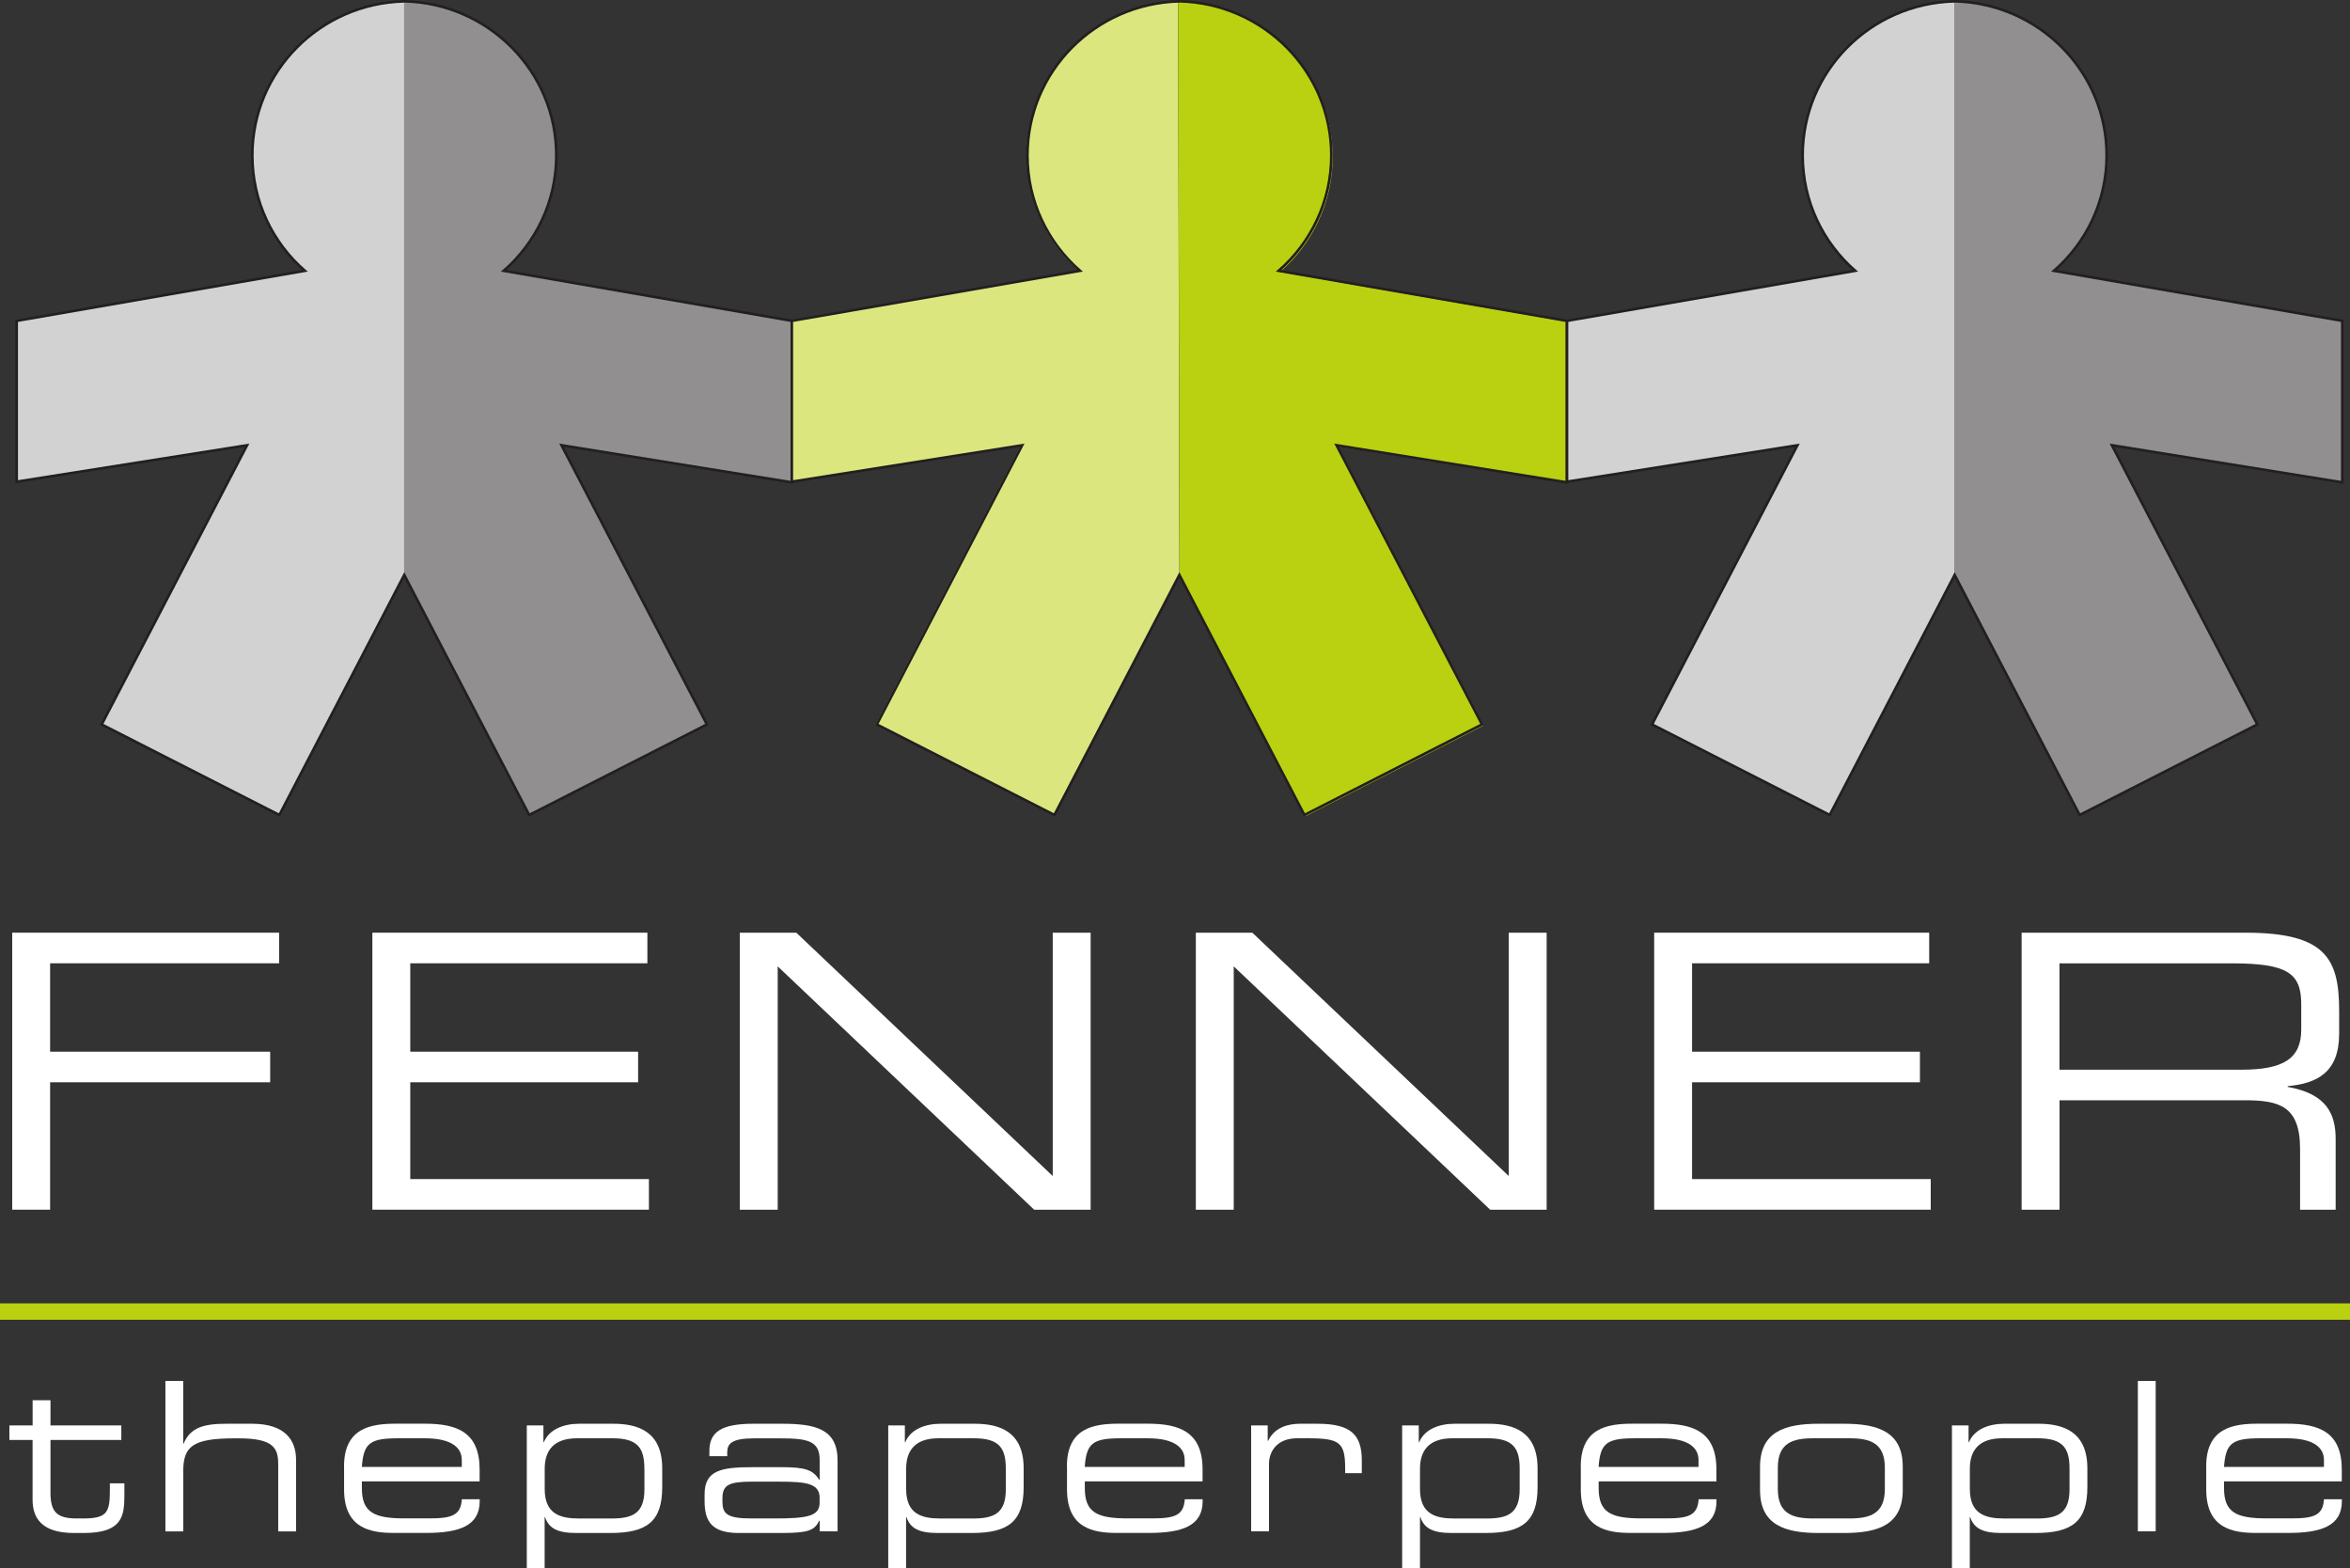 <?xml version="1.0" encoding="UTF-8"?>
<svg id="svg2" xmlns="http://www.w3.org/2000/svg" viewBox="0 0 383.15 255.69">
  <rect x="0" y="0" width="383.15" height="255.69" fill="#333333" stroke="none"/>
  <defs>
    <style>
      .cls-1, .cls-2 {
        stroke: #231f20;
        stroke-width: .42px;
      }

      .cls-1, .cls-2, .cls-3 {
        fill: none;
        stroke-miterlimit: 10;
      }

      .cls-2 {
        stroke-linecap: round;
      }

      .cls-4 {
        fill: #b9d110;
      }

      .cls-4, .cls-5, .cls-6, .cls-7, .cls-8 {
        stroke-width: 0px;
      }

      .cls-5 {
        fill: #dbe77e;
      }

      .cls-6 {
        fill: #d3d2d2;
      }

      .cls-7 {
        fill: #fff;
      }

      .cls-3 {
        stroke: #b9d110;
        stroke-width: 2.67px;
      }

      .cls-8 {
        fill: #918f90;
      }
    </style>
  </defs>
  <path id="path12" class="cls-3" d="M0,213.83h383.15"/>
  <path id="path14" class="cls-7" d="M1.99,152.06h43.52v4.99H8.17v14.41h35.88v4.99H8.17v20.77H1.99v-45.16"/>
  <path id="path16" class="cls-7" d="M60.71,152.06h44.84v4.99h-38.66v14.41h37.15v4.99h-37.15v15.78h38.91v4.99h-45.09v-45.16"/>
  <path id="path18" class="cls-7" d="M120.62,152.06h9.21l41.81,39.67v-39.67h6.18v45.16h-9.21l-41.81-39.67v39.67h-6.18v-45.16"/>
  <path id="path20" class="cls-7" d="M194.97,152.06h9.21l41.81,39.67v-39.67h6.18v45.16h-9.21l-41.81-39.67v39.67h-6.18v-45.16"/>
  <path id="path22" class="cls-7" d="M269.7,152.06h44.84v4.99h-38.66v14.41h37.15v4.99h-37.15v15.78h38.91v4.99h-45.09v-45.16"/>
  <path id="path24" class="cls-7" d="M365.43,174.4c6.87,0,9.77-1.81,9.77-6.55v-4.12c0-5.05-2.21-6.67-11.29-6.67h-28.13v17.34h29.64ZM329.61,152.06h36.51c13.18,0,15.26,4.31,15.26,12.79v3.68c0,6.36-3.66,8.11-8.39,8.55v.12c6.31,1.12,7.82,4.37,7.82,8.48v11.54h-5.8v-9.92c0-7.05-3.47-7.92-9.08-7.92h-30.14v17.84h-6.18v-45.16"/>
  <path id="path26" class="cls-6" d="M65.93.22c-13.74.32-24.79,11.43-24.79,25.11,0,7.5,3.3,14.21,8.57,18.82L2.72,52.31v26.22l37.56-5.94-23.7,45.52,28.97,14.75,20.39-39.19V.22"/>
  <path id="path28" class="cls-8" d="M65.88.22c13.76.31,24.8,11.43,24.8,25.11,0,7.5-3.32,14.21-8.57,18.82l46.99,8.16v26.33s-37.56-6.05-37.56-6.05l23.71,45.52-28.98,14.76-20.39-39.19V.22"/>
  <path id="path30" class="cls-1" d="M65.88.22c-13.73.35-24.74,11.45-24.74,25.11,0,7.5,3.3,14.21,8.57,18.82L2.72,52.31v26.22h0l37.56-5.94-23.7,45.52,28.97,14.76,20.36-39.14,20.37,39.14,28.98-14.76-23.71-45.52,37.57,6.05v-26.33l-46.99-8.16c5.25-4.61,8.57-11.32,8.57-18.82,0-13.65-11.02-24.77-24.75-25.12h-.05Z"/>
  <path id="path32" class="cls-5" d="M192.08.23c-12.68.26-24.69,11.26-24.69,24.94,0,7.5,3.15,14.33,8.42,18.94l-46.83,8.1.12,26.33,37.31-5.83-23.65,45.4,29,14.69,20.53-39.06-.21-93.51"/>
  <path id="path34" class="cls-4" d="M192.08.23c13.95.45,25.21,11.6,25.21,25.29,0,7.49-3.31,14.21-8.57,18.81l47,8.16-.38,26.21-37.17-5.92,23.7,45.51-28.96,14.75-20.6-39.31-.21-93.51"/>
  <path id="path36" class="cls-2" d="M192.27.22c-13.73.35-24.75,11.45-24.75,25.11,0,7.5,3.31,14.21,8.57,18.82l-46.99,8.16v26.22h0l37.56-5.94-23.7,45.52,28.96,14.76,20.37-39.14,20.38,39.14,28.96-14.76-23.71-45.52,37.56,6.05v-26.33l-47-8.16c5.26-4.61,8.58-11.32,8.58-18.82,0-13.65-11.02-24.77-24.75-25.12"/>
  <path id="path38" class="cls-6" d="M318.71.22c-13.75.32-24.8,11.43-24.8,25.11,0,7.5,3.31,14.21,8.57,18.82l-46.99,8.16v26.22l37.57-5.94-23.7,45.52,28.96,14.75,20.39-39.19V.22"/>
  <path id="path40" class="cls-8" d="M318.66.22c13.75.31,24.8,11.43,24.8,25.11,0,7.5-3.32,14.21-8.58,18.82l47,8.16v26.33l-37.56-6.05,23.71,45.52-28.98,14.76-20.39-39.19V.22"/>
  <path id="path42" class="cls-1" d="M318.66.22c-13.75.35-24.75,11.45-24.75,25.11,0,7.5,3.31,14.21,8.57,18.82l-46.99,8.16v26.22h0l37.57-5.94-23.7,45.52,28.96,14.76,20.37-39.14,20.38,39.14,28.97-14.76-23.71-45.52,37.56,6.05v-26.33l-47-8.16c5.26-4.61,8.58-11.32,8.58-18.82,0-13.65-11.03-24.77-24.76-25.12h-.04Z"/>
  <path id="path44" class="cls-7" d="M5.32,234.76H1.53v-2.37h3.79v-4.1h2.91v4.1h11.55v2.37h-11.55v8.6c0,3.22,1.12,4.2,4.3,4.2h.91c3.86,0,4.47-.81,4.47-4.44v-1.29h2.37v1.9c0,3.46-.34,6.2-6.64,6.2h-1.59c-5.45,0-6.74-2.64-6.74-5.45v-9.72"/>
  <path id="path46" class="cls-7" d="M26.96,225.14h2.91v10.23h.07c1.08-2.67,3.35-3.25,6.98-3.25h4.17c5.45,0,7.18,2.74,7.18,5.86v11.69h-2.91v-10.97c0-2.54-.71-4.2-6.37-4.2h-.74c-6.81,0-8.37,1.29-8.37,5.35v9.82h-2.91v-24.52"/>
  <path id="path48" class="cls-7" d="M75.29,238.01c0-1.76-1.32-3.52-6.06-3.52h-4.27c-4.61,0-5.69.75-5.96,4.67h16.29v-1.15ZM56.09,239.09c0-6.27,4.33-6.98,8.47-6.98h4.67c5.22,0,8.97,1.32,8.97,7.48v1.93h-19.2v1.08c0,3.93,1.9,4.95,6.98,4.95h4c3.66,0,5.15-.48,5.32-3.12h2.91v.34c0,3.96-3.29,5.15-8.7,5.15h-5.28c-3.79,0-8.13-.71-8.13-7.08v-3.76"/>
  <path id="path50" class="cls-7" d="M105.06,239.43c0-3.35-1.08-4.94-5.18-4.94h-5.79c-3.83,0-5.28,2-5.28,4.98v3.29c0,4.13,2.57,4.81,5.66,4.81h5.18c3.39,0,5.42-.75,5.42-4.74v-3.39ZM85.89,232.39h2.71v2.74h.07c.85-2.1,3.22-3.01,5.79-3.01h5.52c4.13,0,7.99,1.32,7.99,7.28v3.05c0,5.59-2.47,7.48-8.47,7.48h-5.55c-3.08,0-4.47-.78-5.08-2.57h-.07v8.33h-2.91v-23.3"/>
  <path id="path52" class="cls-7" d="M133.64,244.24c0-2.37-2.1-2.68-6.57-2.68h-4.47c-3.76,0-4.81.54-4.81,2.71v.54c0,1.93.68,2.75,4.67,2.75h3.86c5.28,0,7.31-.37,7.31-2.54v-.78ZM133.64,247.93h-.07c-.78,1.56-1.69,2-6.16,2h-6.98c-4.4,0-5.55-1.93-5.55-5.18v-1.15c0-3.93,2.78-4.4,7.86-4.4h4.67c3.79,0,5.15.41,6.16,2.07h.07v-3.25c0-3.11-1.96-3.52-6.43-3.52h-4.27c-3.66,0-4.37.88-4.37,2.3v.61h-2.91v-.85c0-3.15,2-4.44,7.21-4.44h4.61c5.42,0,9.08.81,9.08,5.96v11.58h-2.91v-1.73"/>
  <path id="path54" class="cls-7" d="M163.99,239.43c0-3.35-1.08-4.94-5.18-4.94h-5.79c-3.83,0-5.28,2-5.28,4.98v3.29c0,4.13,2.57,4.81,5.65,4.81h5.18c3.39,0,5.42-.75,5.42-4.74v-3.39ZM144.82,232.39h2.71v2.74h.07c.85-2.1,3.22-3.01,5.79-3.01h5.52c4.13,0,7.99,1.32,7.99,7.28v3.05c0,5.59-2.47,7.48-8.47,7.48h-5.55c-3.08,0-4.47-.78-5.08-2.57h-.07v8.33h-2.91v-23.3"/>
  <path id="path56" class="cls-7" d="M193.15,238.01c0-1.76-1.32-3.52-6.06-3.52h-4.27c-4.61,0-5.69.75-5.96,4.67h16.29v-1.15ZM173.95,239.09c0-6.27,4.33-6.98,8.47-6.98h4.67c5.22,0,8.98,1.32,8.98,7.48v1.93h-19.2v1.08c0,3.93,1.9,4.95,6.98,4.95h4c3.66,0,5.15-.48,5.32-3.12h2.91v.34c0,3.96-3.29,5.15-8.7,5.15h-5.28c-3.79,0-8.13-.71-8.13-7.08v-3.76"/>
  <path id="path58" class="cls-7" d="M203.98,232.39h2.71v2.51h.07c1.08-2.24,3.29-2.78,5.28-2.78h2.74c5.45,0,7.25,1.76,7.25,5.99v2.07h-2.71v-.75c0-4.27-.88-4.94-6.06-4.94h-1.79c-3.08,0-4.57,1.96-4.57,4.2v10.97h-2.91v-17.27"/>
  <path id="path60" class="cls-7" d="M247.77,239.43c0-3.35-1.08-4.94-5.18-4.94h-5.79c-3.83,0-5.28,2-5.28,4.98v3.29c0,4.13,2.57,4.81,5.65,4.81h5.18c3.39,0,5.42-.75,5.42-4.74v-3.39ZM228.61,232.39h2.71v2.74h.07c.85-2.1,3.22-3.01,5.79-3.01h5.52c4.13,0,7.99,1.32,7.99,7.28v3.05c0,5.59-2.47,7.48-8.47,7.48h-5.55c-3.08,0-4.47-.78-5.08-2.57h-.07v8.33h-2.91v-23.3"/>
  <path id="path62" class="cls-7" d="M276.93,238.01c0-1.76-1.32-3.52-6.06-3.52h-4.27c-4.61,0-5.69.75-5.96,4.67h16.29v-1.15ZM257.73,239.09c0-6.27,4.33-6.98,8.47-6.98h4.67c5.22,0,8.98,1.32,8.98,7.48v1.93h-19.2v1.08c0,3.93,1.9,4.95,6.98,4.95h4c3.66,0,5.15-.48,5.32-3.12h2.91v.34c0,3.96-3.29,5.15-8.71,5.15h-5.28c-3.79,0-8.13-.71-8.13-7.08v-3.76"/>
  <path id="path64" class="cls-7" d="M307.31,239.3c0-4.03-2.37-4.81-5.76-4.81h-5.93c-3.39,0-5.76.78-5.76,4.81v3.45c0,4.03,2.37,4.81,5.76,4.81h5.93c3.39,0,5.76-.78,5.76-4.81v-3.45ZM286.96,239.13c0-5.69,4.03-7.01,9.55-7.01h4.17c5.52,0,9.55,1.32,9.55,7.01v3.79c0,5.69-4.03,7.01-9.55,7.01h-4.17c-5.52,0-9.55-1.32-9.55-7.01v-3.79"/>
  <path id="path66" class="cls-7" d="M337.42,239.43c0-3.35-1.08-4.94-5.18-4.94h-5.79c-3.83,0-5.28,2-5.28,4.98v3.29c0,4.13,2.57,4.81,5.65,4.81h5.18c3.39,0,5.42-.75,5.42-4.74v-3.39ZM318.25,232.39h2.71v2.74h.07c.85-2.1,3.22-3.01,5.79-3.01h5.52c4.13,0,7.99,1.32,7.99,7.28v3.05c0,5.59-2.47,7.48-8.47,7.48h-5.55c-3.08,0-4.47-.78-5.08-2.57h-.07v8.33h-2.91v-23.3"/>
  <path id="path68" class="cls-7" d="M348.56,225.14h2.91v24.52h-2.91v-24.52"/>
  <path id="path70" class="cls-7" d="M378.9,238.01c0-1.76-1.32-3.52-6.06-3.52h-4.27c-4.61,0-5.69.75-5.96,4.67h16.29v-1.15ZM359.7,239.09c0-6.27,4.33-6.98,8.47-6.98h4.67c5.22,0,8.97,1.32,8.97,7.48v1.93h-19.2v1.08c0,3.93,1.9,4.95,6.98,4.95h4c3.66,0,5.15-.48,5.32-3.12h2.91v.34c0,3.96-3.29,5.15-8.7,5.15h-5.28c-3.79,0-8.13-.71-8.13-7.08v-3.76"/>
</svg>
